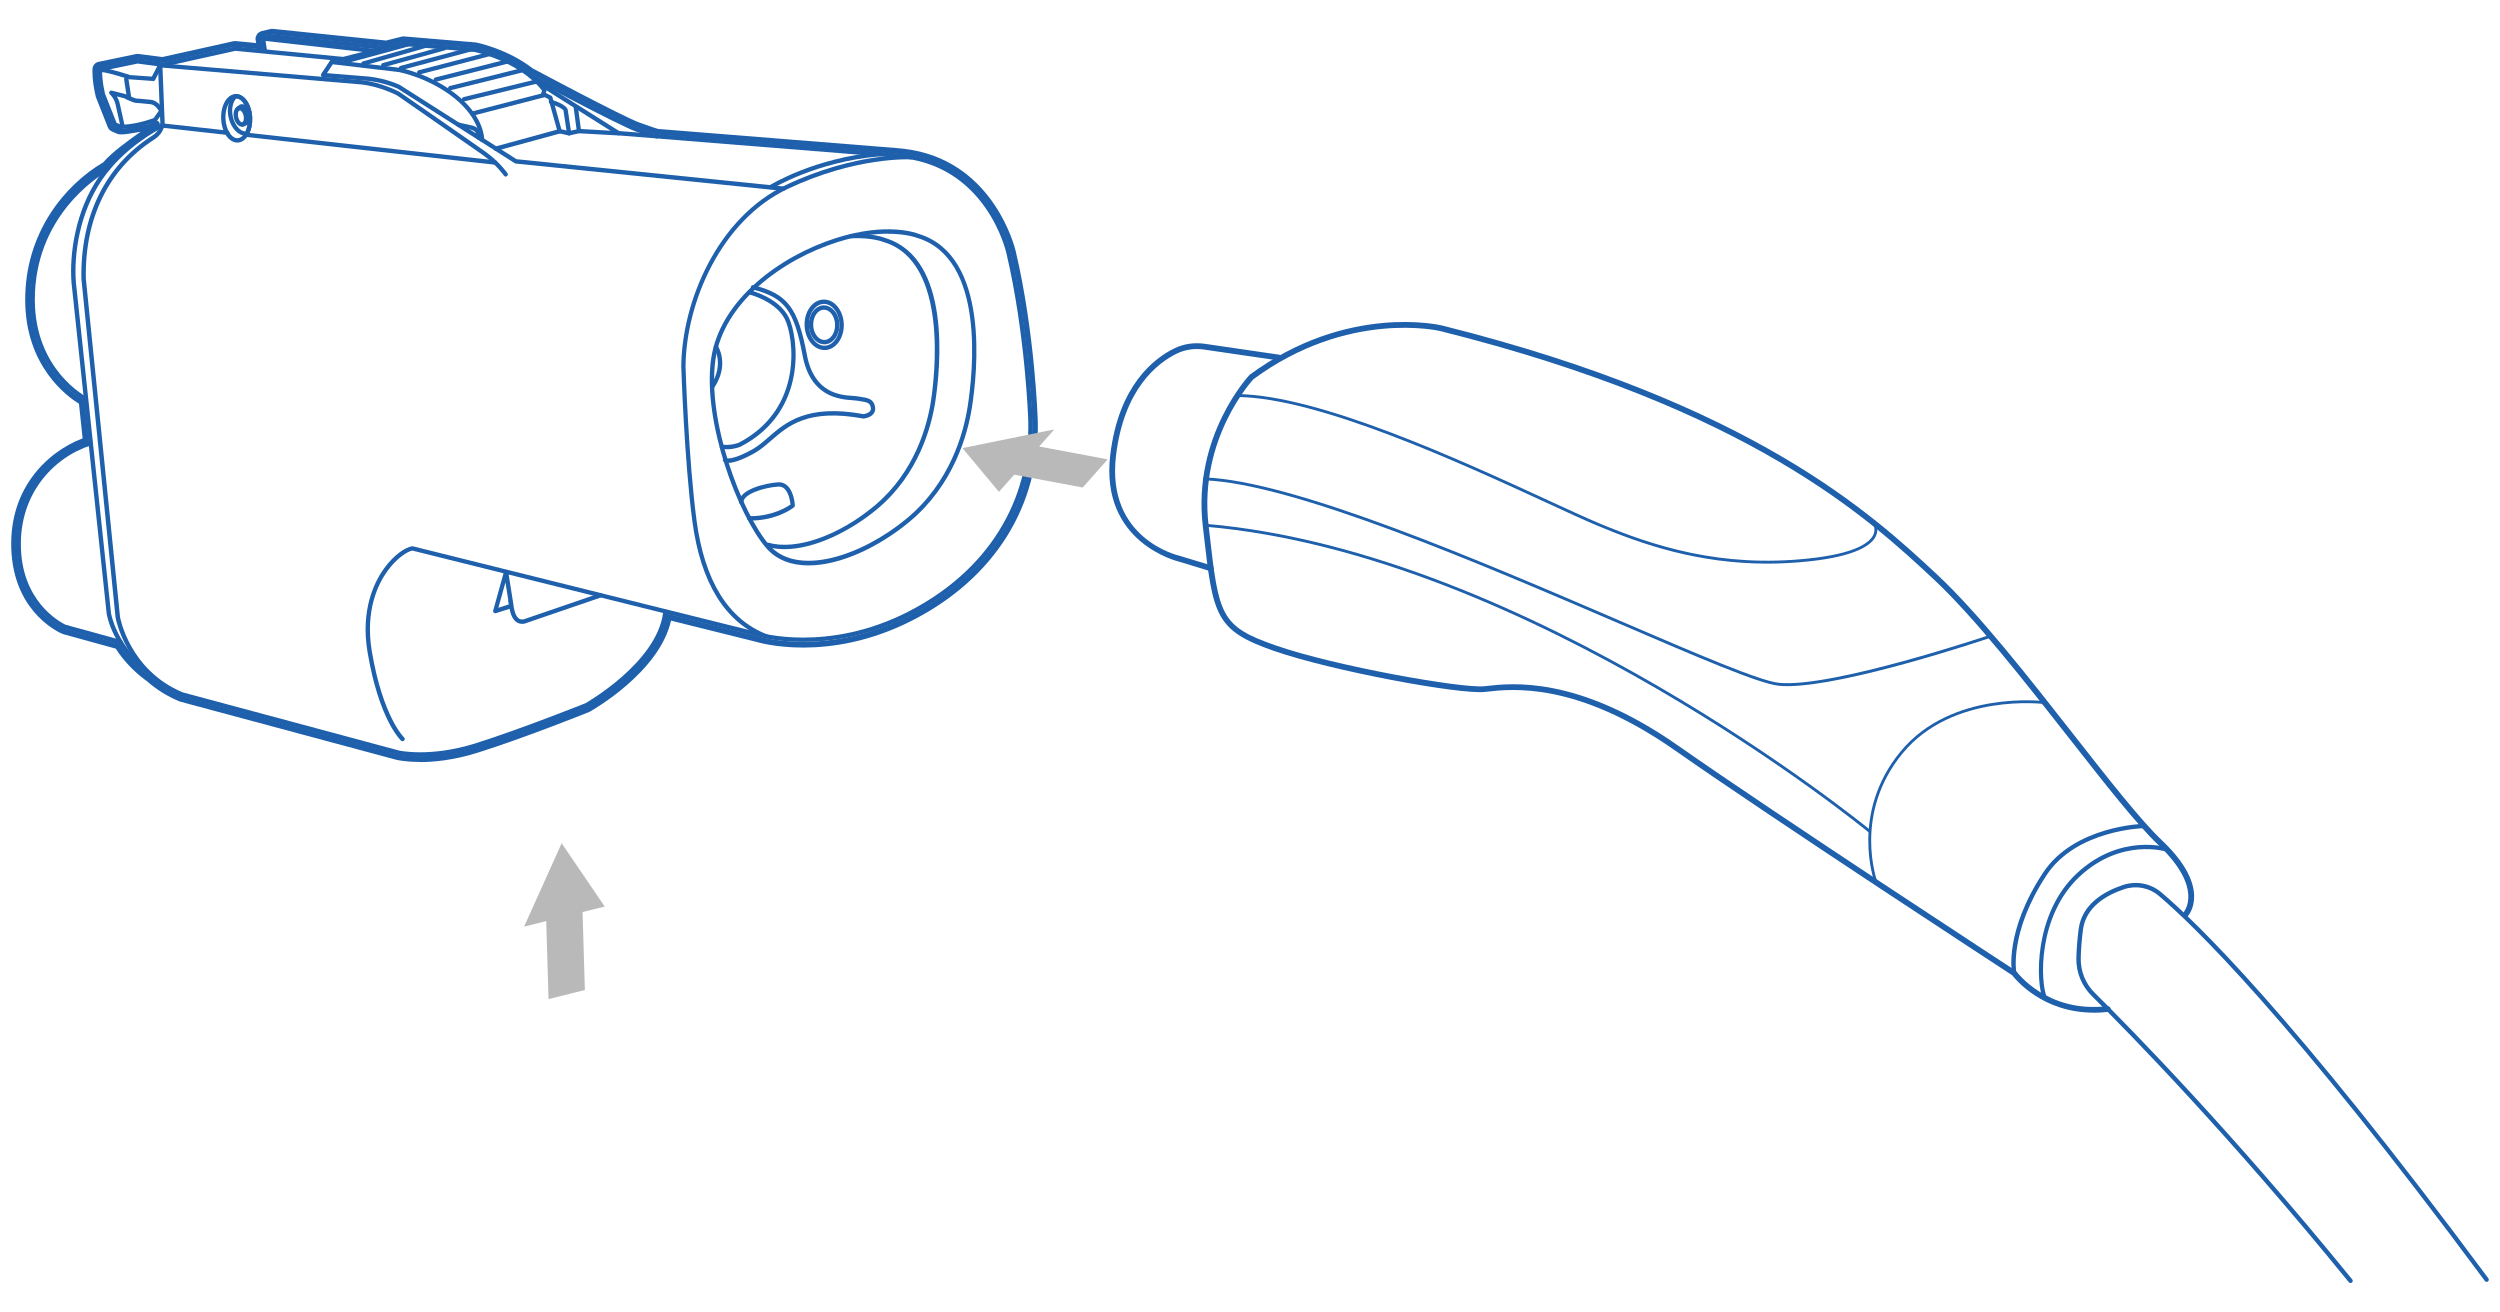 <svg viewBox="0 0 430.6 225.94" xmlns="http://www.w3.org/2000/svg" data-name="Layer 2" id="Layer_2">
  <defs>
    <style>
      .cls-1 {
        fill: #1e60ab;
      }

      .cls-2 {
        fill: none;
      }

      .cls-3 {
        fill: #bab9b9;
      }
    </style>
  </defs>
  <g data-name="Layer 1" id="Layer_1-2">
    <g>
      <g>
        <path d="M360.6,174.42c-8.77,0-13.44-5.69-14.02-6.44-1.96-1.28-41.04-26.79-58.12-38.75-16.94-11.86-28.12-10.57-32.33-10.09l-.38.04c-4.29.48-26.38-3.6-36.36-7.08-10.18-3.54-10.47-6.12-12.1-20.43l-.13-1.14c-1.77-15.48,7.97-25.86,8.07-25.97,16.81-12.39,32.94-8.55,33.1-8.51,53.64,13.41,74.22,32.58,85.28,42.87,7.17,6.68,15.88,17.79,23.56,27.6,5.95,7.59,11.56,14.76,15.23,18.24,8.63,8.17,4.61,12.84,4.44,13.04-.18.21-.5.22-.71.04-.2-.18-.22-.5-.04-.7.15-.17,3.49-4.19-4.38-11.64-3.72-3.53-9.1-10.4-15.33-18.35-7.66-9.78-16.34-20.86-23.45-27.49-10.99-10.23-31.46-29.29-84.84-42.63-.16-.04-15.85-3.75-32.2,8.29-.03.04-9.45,10.1-7.73,25.11l.13,1.14c1.64,14.41,1.85,16.27,11.44,19.6,10.31,3.59,32.19,7.43,35.92,7.03l.38-.04c4.31-.5,15.77-1.81,33.02,10.27,17.42,12.2,57.76,38.51,58.16,38.78.05.03.1.08.13.13.05.07,5.26,7.19,15.63,5.96.27-.03.52.17.56.44.03.27-.16.52-.44.55-.86.1-1.69.15-2.48.15Z" class="cls-1"></path>
        <path d="M304.42,97.08c-11.91,0-21.47-3.25-29.43-6.6-2.12-.89-5.12-2.28-8.6-3.88-14.69-6.77-39.29-18.11-53.26-18.22-.14,0-.25-.11-.25-.25s.11-.25.25-.25h0c14.08.12,38.74,11.48,53.47,18.27,3.47,1.6,6.47,2.98,8.58,3.87,9.46,3.98,21.19,7.83,36.46,6.16,7.87-.85,10.32-2.66,11-4.02.48-.98.03-1.75.01-1.78-.07-.12-.04-.27.08-.34.12-.07.27-.04.34.08.03.04.62,1.02.02,2.25-.72,1.48-3.28,3.43-11.4,4.31-2.52.27-4.94.4-7.27.4Z" class="cls-1"></path>
        <path d="M323.11,152.2c-.1,0-.2-.06-.23-.16-.04-.12-4.34-11.94,4.47-22.61,8.8-10.67,24.74-8.67,24.9-8.65.14.02.23.14.21.28-.02.14-.15.23-.28.21-.16-.02-15.83-1.98-24.45,8.47-8.62,10.44-4.43,22-4.38,22.11.05.13-.02.27-.15.32-.03.01-.06.02-.09.02Z" class="cls-1"></path>
        <path d="M307.86,118.18c-.54,0-1.05-.02-1.51-.07-3.38-.34-14.05-4.93-27.55-10.74-23.66-10.17-56.07-24.11-71.37-24.64-.14,0-.25-.12-.24-.26,0-.14.13-.22.26-.24,15.4.53,47.85,14.49,71.55,24.68,13.47,5.79,24.1,10.36,27.41,10.7,9.09.92,36.11-8.19,36.38-8.28.13-.05.27.03.32.16.04.13-.03.27-.16.32-1.06.36-24.82,8.37-35.08,8.37Z" class="cls-1"></path>
        <path d="M322.02,143.43c-.06,0-.11-.02-.16-.06-.58-.48-58.54-47.87-114.23-52.65-.14-.01-.24-.13-.23-.27s.14-.24.27-.23c55.85,4.8,113.92,52.28,114.5,52.76.11.09.12.25.03.35-.05.06-.12.09-.19.09Z" class="cls-1"></path>
        <path d="M352.21,172.28c-.14,0-.28-.08-.34-.22-1.2-2.66-1.71-14.63,5.87-21.67,7.48-6.95,15.54-4.45,15.62-4.42.2.06.31.27.24.47-.06.2-.27.3-.47.24-.08-.02-7.73-2.38-14.88,4.26-7.31,6.79-6.85,18.27-5.7,20.81.08.19,0,.41-.19.5-.05.02-.1.03-.15.03Z" class="cls-1"></path>
        <path d="M346.93,167.98c-.18,0-.33-.12-.37-.3-.06-.29-1.33-7.27,5.34-17.37,5.36-8.13,17.27-8.42,17.39-8.42.25,0,.38.16.38.37,0,.21-.16.38-.37.38-.12,0-11.64.29-16.78,8.08-6.48,9.83-5.24,16.75-5.23,16.82.04.2-.09.4-.3.44-.02,0-.05,0-.07,0Z" class="cls-1"></path>
        <path d="M404.84,220.98c-.11,0-.22-.05-.29-.14-20.46-25.17-37.78-42.86-44.27-49.29-1.76-1.74-2.7-4.06-2.65-6.52.03-1.47.16-3.14.39-4.97.55-4.38,4.44-6.56,7.61-7.62,2.32-.78,4.81-.3,6.66,1.27,5.68,4.8,22.54,20.89,56.31,66.48.12.17.09.4-.08.53-.17.12-.4.09-.52-.08-33.73-45.53-50.53-61.57-56.19-66.35-1.65-1.4-3.87-1.82-5.94-1.13-2.96.99-6.6,3.01-7.1,7-.23,1.8-.35,3.45-.38,4.89-.04,2.26.82,4.38,2.43,5.97,6.5,6.44,23.84,24.15,44.33,49.35.13.16.11.4-.05.53-.07.06-.15.08-.24.08Z" class="cls-1"></path>
        <path d="M208.54,98.38s-.1,0-.15-.02l-5.3-1.62c-.1-.02-13.67-3.18-11.86-18.38,1.43-12,7.54-16.66,11.06-18.37,1.59-.77,3.41-1.04,5.25-.77l12.78,1.87c.27.04.46.29.42.57s-.29.45-.57.42l-12.78-1.87c-1.65-.24-3.26,0-4.67.68-3.33,1.62-9.13,6.07-10.5,17.59-1.7,14.29,10.59,17.18,11.12,17.3l5.34,1.62c.26.08.41.36.33.62-.07.22-.26.35-.48.35Z" class="cls-1"></path>
        <path d="M72.34,131.24c-2.54,0-4-.36-4.06-.37l-37.32-10.04c-2.16-.89-4.07-2.09-5.74-3.58-.03-.01-.09-.04-.14-.08-2.08-1.55-3.81-3.38-5.15-5.45l-9.13-2.52c-.38-.15-8-3.38-8.8-13.71-.85-11,5.97-17.6,12.23-19.99l-.63-5.96c-1.97-1.21-9.21-6.4-9.26-17.79-.06-11.71,6.89-19.95,13.44-23.79,1.47-1.72,4.31-3.78,6.44-5.27-1.29.25-2.73.46-3.18.46-.3,0-.47-.02-.5-.02-.1,0-.23-.04-.36-.09l-.92-.4c-.31-.13-.56-.39-.69-.71l-2.07-5.24c-.65-2.77-.6-4.42-.57-4.86.05-.59.46-1.06,1.03-1.18l6.46-1.34c.14-.03.28-.04.43-.02l4.11.53,12.24-2.72c.15-.03.29-.03.37-.03l3.54.34-.11-.73.02-.05v-.15c.02-.17.09-.28.13-.34.04-.1.09-.22.19-.34.13-.17.31-.26.44-.31-.03,0,.07-.08.22-.12l1.57-.37c.16-.03.3-.04.43-.03l19.5,2.01,2.67-.67c.13-.03.27-.05.41-.04l11.32.95h.06c.16-.04.3.02.35.04l.63.04c.11.02,5.43,1.07,9.86,4.51l.09.04c.16.09,15.3,8.18,18.17,9.23,2.5.91,3.19,1.1,3.3,1.13l41.06,3.29c.89.06,1.71.18,2.46.3l.25.04c14.17,2.54,17.67,16.83,17.8,17.36h0c3.33,14.08,3.8,28.93,3.81,29.08.47,14.75-7.43,27.37-21.67,34.62-14.47,7.37-26.36,3.79-26.86,3.64l-14.63-3.64c-2.01,8.9-13.53,15.42-14.02,15.7-.12.06-11.18,4.49-19.24,7.03-4.27,1.35-7.79,1.63-9.99,1.63ZM25.61,116.32s.06.02.1.04l.1.07c1.6,1.44,3.44,2.61,5.47,3.45l37.25,10.02s1.4.34,3.81.34c2.13,0,5.54-.27,9.69-1.58,8.05-2.54,19.02-6.94,19.1-6.97.45-.25,12-6.79,13.59-15.5l.1-.52,15.68,3.9c.51.16,12.02,3.62,26.14-3.57,13.88-7.06,21.58-19.34,21.13-33.7,0-.15-.52-15.07-3.78-28.87h0c-.05-.25-3.25-14.2-17.04-16.62l-.2-.02c-.72-.12-1.51-.24-2.37-.29l-41.15-3.3c-.26-.06-1-.27-3.48-1.17-2.87-1.04-16.93-8.55-18.2-9.23l-.23-.1c-4.2-3.31-9.44-4.38-9.49-4.39l-.81-.09h-.11s-11.38-.94-11.38-.94c-.03,0-.07,0-.1,0l-2.84.72h-.09s-19.59-2.03-19.59-2.03c-.02,0-.05,0-.11,0l-1.46.35s-.08.06-.14.08c-.02,0-.07.03-.08.04l-.04.1s-.02.05-.03.07h0c0,.07,0,.12-.02.16l.27,1.77-4.78-.46h0s-.07,0-.1,0l-12.48,2.78-.09-.04-4.11-.53-6.56,1.35c-.13.03-.22.13-.23.26-.02.29-.08,1.86.53,4.5l2.04,5.16c.03.07.09.13.16.16l1.01.42s.15.01.36.01c.71,0,4.22-.6,4.84-.91.9-.44,1.27-.63,1.53-.18.27.45.19.5-1.63,1.77-1.98,1.38-5.68,3.93-7.28,5.84l-.13.11c-6.33,3.68-13.07,11.64-13.02,22.97.05,11.32,7.49,16.19,8.98,17.06l.22.13.77,7.24-.37.13c-6.02,2.16-12.76,8.46-11.94,19.11.75,9.72,8.05,12.82,8.12,12.85l9.44,2.6.1.16c1.27,2.01,2.94,3.79,4.94,5.3ZM44.06,6.5s0,0,0,.02v-.02Z" class="cls-1"></path>
        <path d="M69.34,127.68c-.09,0-.18-.03-.25-.1-.16-.14-3.82-3.63-5.78-15.22-1.26-7.43,1.24-12.24,2.83-14.45,1.73-2.39,3.71-3.66,4.82-3.82.05,0,.1,0,.15,0l59.6,14.84c.14.04,11.83,3.5,25.63-3.53,13.64-6.94,21.21-19,20.76-33.08,0-.15-.5-14.92-3.77-28.76-.04-.16-3.48-15.43-19.01-16.41l-47.82-3.83c-.06,0-.12-.02-.17-.06l-13.26-8.36c-.17-.11-.23-.34-.12-.52s.34-.23.52-.12l13.18,8.31,47.72,3.83c16.1,1.02,19.66,16.83,19.69,16.99,3.29,13.91,3.78,28.75,3.79,28.9.45,14.38-7.26,26.7-21.17,33.77-14.09,7.17-26.06,3.62-26.17,3.58l-59.5-14.81c-.81.17-2.6,1.23-4.26,3.51-1.53,2.11-3.91,6.72-2.7,13.88,1.91,11.29,5.52,14.76,5.55,14.79.15.14.16.38.02.53-.07.08-.17.12-.28.12Z" class="cls-1"></path>
        <path d="M113.12,23.85s-.05,0-.07,0c-.05,0-.59-.13-3.54-1.2-3-1.09-17.75-8.98-18.38-9.31-.18-.1-.25-.33-.15-.51.1-.18.32-.25.51-.15.15.08,15.33,8.2,18.28,9.27,2.88,1.05,3.41,1.17,3.43,1.17.2.04.33.24.29.44-.04.18-.19.3-.37.3Z" class="cls-1"></path>
        <path d="M85.41,25.98c-.17,0-.32-.11-.36-.28-.05-.2.06-.41.26-.46l10.63-2.91-1.47-5.26-.68-.33-12.32,3.19c-.2.05-.41-.07-.46-.27s.07-.41.27-.46l12.46-3.22c.09-.02.18-.01.26.03l.95.47c.1.05.17.13.2.24l1.61,5.79c.03.1.01.2-.04.29-.05.09-.13.15-.23.18l-11,3.01s-.07.01-.1.01Z" class="cls-1"></path>
        <path d="M98.02,23.33c-.08,0-.15-.02-.21-.07-.09-.06-.14-.15-.16-.25l-.6-3.99s-.32-.52-2.26-1.12c-.2-.06-.31-.27-.25-.47.06-.2.27-.3.47-.25,2.36.74,2.72,1.48,2.77,1.69l.55,3.63,1.31-.29s.07-.01.1,0l6.8.38c.21.01.36.19.35.39-.01.21-.2.37-.4.35l-6.75-.37-1.65.37s-.05,0-.08,0Z" class="cls-1"></path>
        <path d="M99.72,22.95c-.19,0-.35-.14-.37-.33l-.55-4.12c-.03-.21.12-.39.32-.42.21-.03.39.12.42.32l.55,4.12c.03.21-.12.39-.32.42-.02,0-.03,0-.05,0Z" class="cls-1"></path>
        <path d="M134.93,32.88s-.03,0-.04,0l-46.08-4.71c-.06,0-.11-.03-.16-.06l-20.15-12.83h0s-2.08-.99-5-1.34l-7.88-.64c-.13-.01-.25-.09-.31-.21-.06-.12-.05-.26.02-.37l1.49-2.25c.05-.08.13-.13.22-.16l12.34-3.12s.08-.01.12-.01l12.35,1.04c.37.07,8.12,1.69,12.22,7.09.07.1.1.23.06.34l-.28.86c-.06.2-.28.31-.47.24-.2-.06-.3-.28-.24-.47l.22-.67c-3.96-5.05-11.53-6.63-11.61-6.65l-12.24-1.03-12.14,3.07-1.06,1.6,7.26.59c3.08.36,5.2,1.39,5.29,1.43l20.11,12.8,45.99,4.7c.21.02.36.21.33.41-.02.19-.18.34-.37.34Z" class="cls-1"></path>
        <path d="M72.34,130.33c-2.35,0-3.73-.32-3.84-.34l-37.3-10.04c-9.64-4.02-11.29-13.53-11.3-13.62l-5.88-58.27c-.22-10.72,4.05-19.45,12.04-24.6l.21-.13c1.3-.87,1.34-2.07,1.34-2.12l-.4-9.94c0-.11.04-.21.12-.29.08-.07.18-.11.29-.1l34.71,2.93c3.42.38,6.35,1.94,6.47,2.01.16.11,12.39,8.56,14.79,10.28,2.45,1.75,3.77,3.65,3.82,3.73.12.17.07.4-.1.52-.17.12-.4.07-.52-.1-.01-.02-1.3-1.88-3.64-3.55-2.4-1.71-14.62-10.16-14.74-10.25h0s-2.9-1.54-6.15-1.9l-34.27-2.9.38,9.54c0,.08-.03,1.66-1.67,2.76l-.21.14c-7.76,5.01-11.92,13.51-11.7,23.93l5.88,58.22c.01.07,1.6,9.17,10.8,13.01l37.25,10.02s5.36,1.22,13.15-1.23c7.88-2.49,18.86-6.87,18.97-6.92.08-.05,12.2-6.92,13.36-15.5.03-.21.22-.34.42-.32.21.03.35.22.32.42-1.21,8.96-13.27,15.79-13.78,16.08-.15.07-11.16,4.46-19.07,6.96-4.01,1.27-7.35,1.59-9.72,1.59Z" class="cls-1"></path>
        <path d="M26.38,13.95s-.02,0-.03,0l-4.09-.29c-.13-.03-3.48-1.14-4.77-1.25-.21-.02-.36-.2-.34-.41.02-.21.2-.36.41-.34,1.38.12,4.71,1.22,4.85,1.27l3.75.26,1.09-2.12c.05-.1.14-.17.25-.19l12.9-2.87s.08,0,.12,0l18.42,1.77c.21.02.36.2.34.41s-.21.35-.41.34l-18.36-1.77-12.67,2.82-1.12,2.19c-.06.12-.19.2-.33.2Z" class="cls-1"></path>
        <path d="M45.62,9.12c-.18,0-.34-.13-.37-.32l-.32-2.12c-.03-.19.09-.38.28-.42l1.57-.37s.08-.01.12,0l19.82,2.04c.21.02.36.21.33.41s-.2.35-.41.33l-19.75-2.03-1.17.28.27,1.78c.03.21-.11.4-.31.43-.02,0-.04,0-.06,0Z" class="cls-1"></path>
        <path d="M64.11,9.12s-.03,0-.04,0l-18.81-2.12c-.21-.02-.35-.21-.33-.42.02-.21.22-.34.41-.33l18.81,2.12c.21.02.35.21.33.42-.02.19-.18.33-.37.33Z" class="cls-1"></path>
        <path d="M83.03,24.46h-.01c-.21,0-.37-.18-.36-.39,0-.03.05-3.46-4.22-7-4.36-3.61-9.63-4.64-9.69-4.65l-11.63-1.37c-.21-.02-.35-.21-.33-.42.02-.21.21-.36.42-.33l11.65,1.38c.25.05,5.54,1.08,10.05,4.82,4.58,3.79,4.5,7.45,4.49,7.6,0,.2-.17.36-.37.36Z" class="cls-1"></path>
        <path d="M98.02,23.33s-.05,0-.08,0l-1.61-.36c-.2-.04-.33-.25-.29-.45s.25-.33.45-.29l1.61.36c.2.04.33.25.29.45-.04.17-.19.29-.37.29Z" class="cls-1"></path>
        <path d="M82.43,24.08c-.18,0-.34-.13-.37-.32l-.14-.93c-.05-.08-.24-.32-.69-.46l-2.36-.52c-.2-.04-.33-.25-.28-.45.04-.2.25-.33.45-.29l2.38.53c.91.27,1.18.85,1.21.92.01.03.02.06.03.09l.15.99c.03.2-.11.4-.31.43-.02,0-.04,0-.06,0Z" class="cls-1"></path>
        <path d="M79.93,17.46c-.17,0-.32-.11-.36-.29-.05-.2.07-.4.28-.45l12.52-3.06c.2-.05.4.07.45.28.05.2-.07.4-.28.45l-12.52,3.06s-.06.01-.09.01Z" class="cls-1"></path>
        <path d="M77.55,15.55c-.17,0-.32-.11-.36-.28-.05-.2.07-.4.27-.46l12.31-3.06c.2-.04.4.07.45.27.05.2-.07.4-.27.46l-12.31,3.06s-.06.01-.09.01Z" class="cls-1"></path>
        <path d="M75.06,14.08c-.17,0-.32-.11-.36-.28-.05-.2.07-.4.27-.46l12.26-3.1c.2-.05.4.07.46.27.05.2-.07.4-.27.46l-12.26,3.1s-.06.01-.09.01Z" class="cls-1"></path>
        <path d="M72.2,12.84c-.17,0-.32-.11-.36-.28-.05-.2.07-.41.27-.46,4.49-1.18,12.04-3.15,12.17-3.17.21-.03.4.11.43.31.03.2-.1.39-.3.42-.3.07-8.04,2.09-12.11,3.16-.03,0-.06.01-.1.01Z" class="cls-1"></path>
        <path d="M69.07,12.09c-.17,0-.32-.11-.36-.28-.05-.2.06-.41.26-.46,5.46-1.47,12-3.23,12.12-3.25.21-.03.4.11.43.32.03.2-.1.38-.3.42-.31.07-8.01,2.14-12.05,3.23-.03,0-.07.01-.1.01Z" class="cls-1"></path>
        <path d="M66.02,11.59c-.16,0-.32-.11-.36-.27-.06-.2.06-.41.26-.46l10.53-2.92c.2-.06.41.06.46.26.06.2-.06.41-.26.46l-10.53,2.92s-.07.01-.1.01Z" class="cls-1"></path>
        <path d="M62.59,11.31c-.16,0-.31-.11-.36-.27-.06-.2.06-.41.26-.46l10.48-3c.2-.05.41.06.46.26.06.2-.06.41-.26.46l-10.48,3s-.07.01-.1.01Z" class="cls-1"></path>
        <path d="M59.56,10.93c-.17,0-.32-.11-.36-.28-.05-.2.06-.41.26-.46l10.66-2.9c.2-.05.41.06.46.26.05.2-.06.41-.26.46l-10.66,2.9s-.07.01-.1.01Z" class="cls-1"></path>
        <path d="M21.05,22.23c-.24,0-.38-.01-.4-.01-.04,0-.08-.01-.11-.03l-.91-.4c-.09-.04-.16-.11-.2-.21l-2.06-5.23c-.65-2.81-.52-4.4-.51-4.47.01-.16.14-.3.3-.33l6.46-1.34s.08,0,.12,0l4.18.54c.21.03.35.21.32.42-.03.21-.21.35-.42.32l-4.12-.54-6.11,1.27c0,.55.03,1.92.49,3.9l1.99,5.03.59.25c-.15-.68-.53-2.44-.76-3.42-.26-1.1-.96-1.71-.97-1.72-.13-.11-.17-.3-.09-.46.08-.15.26-.23.42-.19l2.38.6c.94.49,1.73.74,1.78.75-.01,0,1.42.09,2.59.23,1.39.16,2.1,1.69,2.13,1.75.06.12.04.26-.04.37l-1.1,1.55c-.04.06-.11.11-.18.14-3.01,1.07-4.97,1.2-5.77,1.2ZM20.14,16.62c.19.32.37.72.48,1.2.26,1.11.72,3.21.81,3.64.89-.04,2.6-.26,5.02-1.11l.9-1.26c-.2-.34-.7-1.05-1.43-1.14-1.18-.14-2.63-.24-2.63-.24-.12-.02-.96-.28-1.92-.79l-1.23-.31Z" class="cls-1"></path>
        <path d="M22.23,17.24c-.18,0-.34-.13-.37-.32l-.48-3.23c-.03-.21.11-.4.32-.43.21-.03.4.11.43.32l.48,3.23c.03.21-.11.4-.32.43-.02,0-.04,0-.06,0Z" class="cls-1"></path>
        <path d="M85.3,28.37s-.03,0-.04,0l-42.87-4.78c-.21-.02-.35-.21-.33-.42.02-.21.21-.34.41-.33l42.87,4.78c.21.02.35.21.33.42-.02.19-.18.33-.37.33Z" class="cls-1"></path>
        <path d="M25.85,116.51c-.08,0-.16-.02-.22-.07-6.29-4.7-7.22-10.49-7.26-10.74l-6.05-56.95c-.39-4.97.63-12.37,4.66-18.25,4.16-6.07,10.7-9.2,10.77-9.23.06-.03.13-.04.2-.03l11.24,1.25c.21.02.35.21.33.42s-.21.34-.41.33l-11.13-1.24c-.8.4-6.6,3.42-10.37,8.93-3.92,5.72-4.91,12.92-4.53,17.76l6.04,56.92s.93,5.73,6.96,10.23c.17.12.2.36.08.53-.07.1-.19.15-.3.15Z" class="cls-1"></path>
        <path d="M20.76,110.99s-.07,0-.1-.01l-9.62-2.66c-.12-.05-7.38-3.26-8.13-12.9-.81-10.41,5.74-17.26,12.58-19.44.2-.06.41.05.47.24.06.2-.05.41-.24.47-6.56,2.08-12.84,8.66-12.06,18.66.71,9.17,7.56,12.22,7.63,12.25l9.57,2.64c.2.05.32.26.26.46-.05.17-.2.28-.36.28Z" class="cls-1"></path>
        <path d="M14.81,69.11c-.06,0-.11-.01-.17-.04-.09-.05-9.33-4.79-9.39-17.33-.05-11.43,6.77-19.43,13.17-23.11.18-.11.41-.04.51.14.1.18.04.41-.14.51-2.15,1.23-12.86,8.11-12.79,22.46.06,12.08,8.88,16.62,8.97,16.66.19.09.26.32.17.5-.07.13-.2.21-.34.21Z" class="cls-1"></path>
        <path d="M40.88,24.56c-1.48,0-2.7-1.79-2.79-4.1-.06-1.44.35-2.78,1.08-3.57.41-.44.91-.69,1.43-.7,1.48-.01,2.75,1.76,2.84,4.1.06,1.44-.35,2.78-1.08,3.57-.41.44-.91.69-1.43.7-.02,0-.04,0-.06,0ZM40.66,16.94s-.02,0-.03,0c-.4.01-.72.26-.91.46-.59.64-.93,1.79-.88,3.02.08,1.85,1.01,3.38,2.04,3.38.01,0,.02,0,.03,0,.4-.01.72-.26.91-.46.59-.64.93-1.8.88-3.02-.07-1.85-1.01-3.38-2.04-3.38Z" class="cls-1"></path>
        <path d="M42.32,23.39c-1.25,0-2.48-1.24-2.92-3.02-.41-1.64-.03-3.33.93-4.1.05-.04.12-.07.19-.08,1.58-.06,2.83,1.75,2.93,4.09h0c.04,1.08-.17,2.1-.6,2.89-.06.1-.16.18-.28.19-.08.01-.17.02-.25.02ZM40.72,16.94c-.66.62-.91,1.97-.59,3.26.35,1.4,1.27,2.42,2.15,2.45.31-.65.45-1.46.42-2.32-.07-1.81-.97-3.33-1.99-3.38Z" class="cls-1"></path>
        <path d="M41.68,21.83c-.17,0-.33-.05-.49-.14-.4-.22-.73-.71-.88-1.3h0c-.25-.99.06-1.89.71-2.1.25-.08.51-.05.77.09.4.22.73.71.88,1.3.25.99-.06,1.89-.71,2.1-.09.03-.18.04-.27.04ZM41.04,20.21c.12.47.35.74.52.83.07.04.12.05.17.03.19-.06.37-.56.21-1.2-.12-.47-.35-.74-.52-.83-.07-.04-.13-.05-.17-.03-.19.06-.37.57-.21,1.2h0Z" class="cls-1"></path>
        <path d="M41.84,21.81c-.15,0-.28-.08-.34-.23-.08-.19,0-.41.2-.49l.55-.24c.21-.09.38-.64.16-1.3-.15-.48-.42-.74-.6-.82-.07-.03-.13-.04-.16-.03l-.49.38c-.16.13-.4.1-.53-.07-.13-.16-.1-.4.07-.53l.54-.42s.06-.04.09-.05c.25-.1.52-.09.8.03.43.2.8.67,1,1.27.32.98.07,1.96-.58,2.23l-.55.24s-.1.03-.15.03Z" class="cls-1"></path>
        <path d="M132.01,110s-.09,0-.14-.03c-6.96-2.69-11.21-9.51-12.63-20.27-1.39-10.49-1.9-26.41-1.9-26.57.1-11.35,6.33-25.73,18.03-31.27,11.98-5.67,21.5-5.17,21.59-5.16.21.01.36.19.35.4-.01.21-.19.37-.4.35-.1,0-9.44-.49-21.23,5.09-11.42,5.4-17.5,19.47-17.6,30.58,0,.14.51,16.03,1.89,26.48,1.38,10.46,5.48,17.08,12.16,19.67.19.07.29.29.21.49-.06.15-.2.24-.35.24Z" class="cls-1"></path>
        <path d="M132.75,32.61c-.12,0-.25-.06-.32-.18-.11-.18-.06-.41.12-.52.08-.05,7.8-4.82,19.03-5.73.2-.01.39.14.4.34.02.21-.14.39-.34.4-11.04.9-18.62,5.57-18.69,5.62-.06.04-.13.06-.2.06Z" class="cls-1"></path>
        <path d="M139.27,97.39c-2.94,0-5.53-.91-7.36-3.05-4.85-5.66-10.95-21.8-9.43-32.51,1.44-10.16,11.87-17.79,21.58-20.85,8.74-2.76,13.75-.87,14.15-.71,12.32,3.72,10.15,23.86,9.19,29.94-.73,4.62-3.1,13.32-10.74,19.66-5.26,4.37-11.93,7.52-17.39,7.52ZM152.93,40.25c-2.22,0-5.12.33-8.64,1.44-9.48,2.99-19.67,10.41-21.06,20.24-1.49,10.52,4.5,26.37,9.26,31.92,4.74,5.52,15.77,2.02,23.69-4.56,7.45-6.18,9.76-14.68,10.48-19.2.94-5.94,3.08-25.58-8.68-29.11-.01,0-.02,0-.04-.01-.03-.01-1.79-.71-5.02-.71Z" class="cls-1"></path>
        <path d="M125.14,77.38c-.27,0-.56-.02-.86-.06-.21-.03-.35-.22-.32-.42s.21-.35.42-.32c1.57.21,2.87-.33,2.88-.34,11.26-5.87,9.43-18.29,7.91-21.28-1.57-3.09-6.06-4.23-6.11-4.24-.2-.05-.32-.25-.27-.45.05-.2.25-.32.45-.27.2.05,4.87,1.24,6.6,4.63,1.6,3.14,3.53,16.16-8.26,22.3-.07.03-1.08.46-2.45.46Z" class="cls-1"></path>
        <path d="M125.43,79.72c-.47,0-.7-.13-.8-.21-.16-.13-.18-.37-.05-.53.13-.15.34-.18.5-.07.07.03,1.06.41,4.57-1.55.92-.52,1.77-1.25,2.66-2.03,2.97-2.58,6.66-5.79,16.43-4,.26-.04.86-.18,1.12-.52.12-.15.16-.34.13-.56-.13-.85-.54-.95-1.81-1.15-.18-.03-.37-.06-.57-.09-.18-.03-.43-.05-.73-.07-2.18-.15-7.29-.49-8.64-7.69-1.47-7.86-3.08-9.99-8.64-11.4-.2-.05-.32-.25-.27-.46.05-.2.26-.32.46-.27,5.86,1.49,7.66,3.85,9.19,11.99,1.24,6.63,5.77,6.94,7.95,7.08.33.02.61.04.81.08.19.03.38.06.56.09,1.19.18,2.22.34,2.43,1.78.06.43-.03.82-.28,1.14-.53.68-1.57.8-1.69.81-.03,0-.07,0-.1,0-9.46-1.74-12.86,1.21-15.86,3.82-.92.8-1.8,1.56-2.79,2.12-2.45,1.37-3.83,1.7-4.59,1.7Z" class="cls-1"></path>
        <path d="M122.76,66.88c-.07,0-.14-.02-.2-.06-.17-.11-.22-.34-.11-.52,2.29-3.54.61-6.24.54-6.36-.11-.17-.06-.41.11-.52.17-.11.4-.06.52.11.08.13,2.03,3.21-.54,7.17-.07.11-.19.17-.31.17Z" class="cls-1"></path>
        <path d="M129.29,89.65c-.08,0-.17,0-.25,0-.21,0-.37-.17-.37-.38,0-.21.17-.37.38-.37.07,0,.16,0,.24,0,3.71,0,6.23-1.56,6.86-2-.05-.54-.27-2.04-1.06-2.74-.29-.26-.63-.37-1.04-.35-2.46.16-6.01,1.29-6,2.69,0,.21-.16.38-.37.38-.19,0-.38-.16-.38-.37-.03-2.24,4.59-3.3,6.7-3.44.61-.05,1.14.14,1.59.54,1.2,1.07,1.32,3.36,1.32,3.46,0,.12-.05.24-.14.31-.12.09-2.91,2.28-7.48,2.28Z" class="cls-1"></path>
        <path d="M142.01,60.29c-1.83,0-3.36-1.88-3.43-4.25-.04-1.35.4-2.62,1.2-3.47.58-.61,1.29-.95,2.05-.97.94-.03,1.8.41,2.46,1.24.64.8,1.01,1.86,1.05,3.01.07,2.4-1.39,4.39-3.25,4.45-.03,0-.05,0-.08,0ZM141.91,52.35s-.04,0-.06,0c-.56.02-1.09.27-1.52.74-.66.7-1.03,1.8-1,2.93.06,1.98,1.29,3.58,2.74,3.52,1.45-.04,2.58-1.69,2.52-3.67-.03-.98-.34-1.89-.88-2.56-.5-.62-1.14-.96-1.8-.96Z" class="cls-1"></path>
        <path d="M141.99,59.31c-.57,0-1.12-.23-1.58-.66-.66-.62-1.06-1.57-1.09-2.62-.03-.88.21-1.71.67-2.36.48-.67,1.14-1.06,1.87-1.08,1.43,0,2.68,1.43,2.73,3.28.05,1.85-1.08,3.39-2.53,3.44-.02,0-.04,0-.07,0ZM141.92,53.34s-.03,0-.04,0c-.48.01-.94.29-1.28.76-.36.51-.55,1.19-.53,1.9.02.83.34,1.61.85,2.09.33.31.71.48,1.11.46,1.04-.03,1.85-1.23,1.8-2.66-.04-1.42-.9-2.55-1.92-2.55Z" class="cls-1"></path>
        <path d="M135.14,94.59c-1.03,0-2.03-.12-2.97-.39-.2-.06-.31-.26-.26-.46s.26-.31.46-.26c4.77,1.35,12.14-1.24,18.34-6.46,6.87-5.78,8.99-13.75,9.64-17.98.61-3.96,3.08-23.9-8.07-27.32-.06-.02-2.07-.86-5.73-.67-.21,0-.38-.15-.39-.36-.01-.21.15-.38.36-.39,3.84-.19,5.93.68,6.02.72,11.41,3.5,9.43,22.42,8.56,28.13-.67,4.34-2.84,12.5-9.9,18.44-4.45,3.74-10.74,7-16.06,7Z" class="cls-1"></path>
        <path d="M89.92,107.45c-.23,0-.48-.04-.75-.17-.7-.34-1.16-1.14-1.39-2.39,0,0,0-.02,0-.03l-2.36.75c-.13.04-.27,0-.37-.09-.1-.1-.14-.24-.1-.37l1.86-6.7c.05-.17.19-.29.38-.27.18,0,.32.14.35.32l.92,5.81s0,.07,0,.1c.02.11.04.22.06.34.18.98.52,1.62.98,1.85.45.22.89,0,.91,0l12.9-4.42c.2-.07.41.04.48.23.07.2-.04.41-.23.48l-12.85,4.4h0s-.33.17-.78.17ZM87.06,100.31l-1.22,4.37,1.79-.57c-.03-.17-.05-.32-.07-.44-.03-.13-.05-.24-.05-.26h.02c0-.06,0-.1,0-.14l-.47-2.96Z" class="cls-1"></path>
        <polygon points="90.27 159.6 94.08 158.65 94.48 172.08 100.74 170.52 100.34 157.09 104.16 156.14 96.74 145.24 90.27 159.6" class="cls-3"></polygon>
        <polygon points="181.6 73.96 178.98 76.91 190.79 79.12 186.49 83.97 174.68 81.76 172.06 84.72 165.77 77.18 181.6 73.96" class="cls-3"></polygon>
      </g>
      <rect height="225.94" width="430.6" y="0" class="cls-2"></rect>
    </g>
  </g>
</svg>